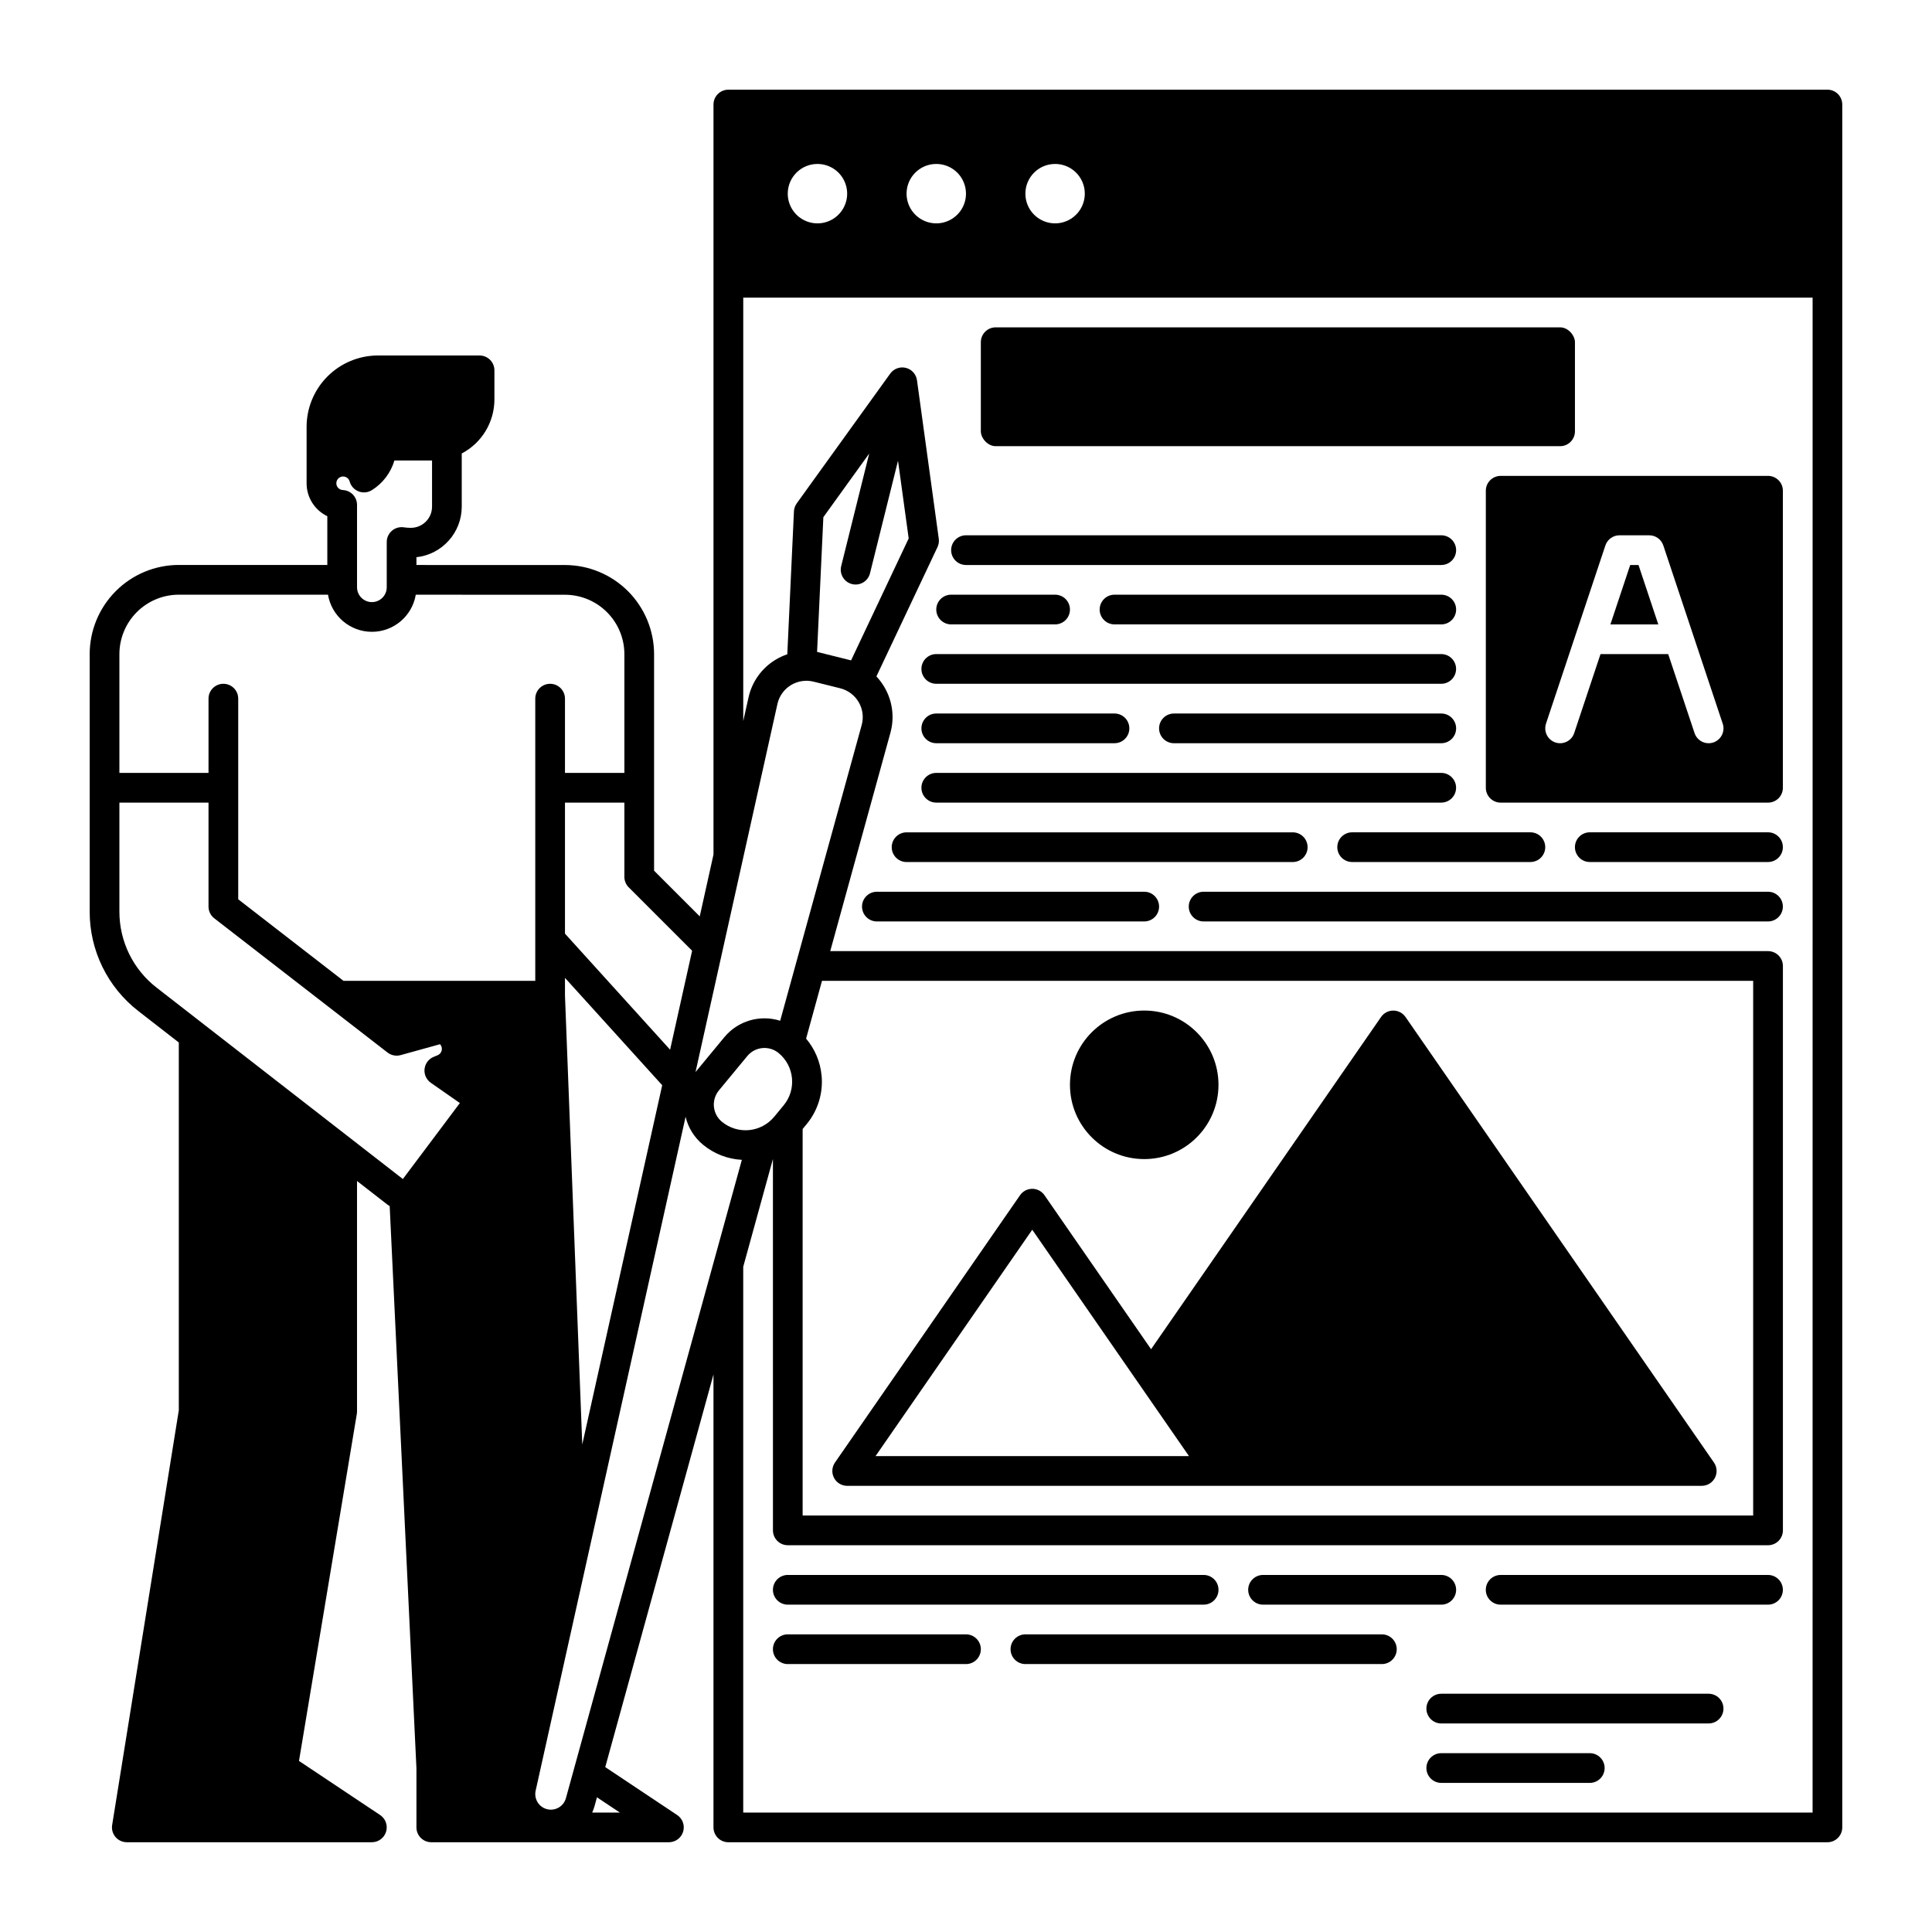 <?xml version="1.0" encoding="UTF-8"?>
<!-- Uploaded to: ICON Repo, www.iconrepo.com, Generator: ICON Repo Mixer Tools -->
<svg fill="#000000" width="800px" height="800px" version="1.1" viewBox="144 144 512 512" xmlns="http://www.w3.org/2000/svg">
 <g>
  <path d="m628.29 167.77h-291.27c-2.176 0-3.938 1.762-3.938 3.938v198.75l-3.641 16.387-12.102-12.102v-57.387c-0.008-6.258-2.496-12.254-6.914-16.684-4.422-4.426-10.418-6.918-16.672-6.934l-39.391-0.008v-2.059c6.828-0.758 11.996-6.523 12.004-13.391v-14.102c2.609-1.367 4.797-3.426 6.324-5.949 1.523-2.519 2.332-5.41 2.336-8.359v-7.723c0-1.047-0.414-2.047-1.152-2.785-0.738-0.738-1.742-1.152-2.785-1.152h-26.934c-5.008 0.004-9.812 1.996-13.355 5.539-3.543 3.539-5.539 8.344-5.547 13.355v14.965c-0.008 3.727 2.129 7.121 5.492 8.727v12.93l-39.359-0.008c-6.262 0.008-12.266 2.496-16.691 6.926-4.426 4.426-6.918 10.43-6.926 16.691v68.211c-0.031 10.336 4.746 20.098 12.926 26.418l10.691 8.309v97.473l-17.684 110.04c-0.141 1.121 0.207 2.246 0.953 3.094 0.75 0.848 1.824 1.332 2.953 1.332h64.945c1.734 0 3.266-1.137 3.766-2.793 0.504-1.66-0.141-3.453-1.582-4.418l-21.5-14.332 15.324-91.953h0.004c0.035-0.215 0.051-0.43 0.051-0.648v-61.09l8.109 6.297c0.176 0.137 0.363 0.238 0.547 0.355l7.09 149v15.648c0 1.043 0.414 2.043 1.152 2.781 0.738 0.738 1.738 1.152 2.781 1.152h62.977c1.734 0 3.266-1.137 3.766-2.797 0.504-1.656-0.141-3.453-1.582-4.414l-19.055-12.699 28.68-104.05v120.03c0 1.043 0.414 2.043 1.152 2.781 0.738 0.738 1.738 1.152 2.785 1.152h291.27c1.043 0 2.043-0.414 2.781-1.152 0.738-0.738 1.152-1.738 1.152-2.781v-456.58c0-1.047-0.414-2.047-1.152-2.785-0.738-0.738-1.738-1.152-2.781-1.152zm-204.68 19.68c3.184 0 6.055 1.918 7.273 4.859s0.547 6.328-1.707 8.578c-2.25 2.254-5.637 2.926-8.578 1.707-2.941-1.219-4.859-4.086-4.859-7.273 0-4.348 3.523-7.871 7.871-7.871zm-31.488 0c3.184 0 6.055 1.918 7.273 4.859s0.547 6.328-1.707 8.578c-2.25 2.254-5.637 2.926-8.578 1.707-2.941-1.219-4.859-4.086-4.859-7.273 0-4.348 3.523-7.871 7.871-7.871zm-31.488 0c3.188 0 6.055 1.918 7.273 4.859s0.547 6.328-1.707 8.578c-2.25 2.254-5.637 2.926-8.578 1.707s-4.859-4.086-4.859-7.273c0-4.348 3.523-7.871 7.871-7.871zm-10.609 143.12c0.457-2.07 1.734-3.867 3.543-4.984 1.805-1.113 3.981-1.453 6.039-0.941l4.32 1.074 2.754 0.688h0.004c2.055 0.52 3.816 1.844 4.883 3.676 1.066 1.828 1.352 4.012 0.789 6.055l-21.602 78.371v0.004c-5.356-1.699-11.207 0.02-14.789 4.344l-7.523 9.102c-0.047 0.055-0.082 0.113-0.129 0.172zm19.77-31.785-0.004 0.004c1.016 0.254 2.086 0.09 2.981-0.445 0.895-0.539 1.539-1.41 1.789-2.426l7.422-29.82 2.828 20.594-15.266 32.316-0.984-0.246-1.379-0.344-6.648-1.656 1.664-35.703 12.152-16.863-7.422 29.82v0.004c-0.523 2.106 0.754 4.238 2.859 4.766zm-8.074 130.2c-0.336-3.59-1.766-6.988-4.098-9.738l4.215-15.316h246.77v141.7h-251.9v-102.44l1.031-1.25c3.008-3.613 4.441-8.281 3.988-12.957zm-10.047 7.941-2.508 3.035h-0.004c-1.66 2.012-4.055 3.281-6.652 3.527-2.598 0.246-5.188-0.547-7.199-2.211-1.207-0.996-1.969-2.434-2.117-3.992-0.148-1.559 0.332-3.113 1.328-4.32l7.523-9.102c2.078-2.508 5.797-2.863 8.312-0.785 4.188 3.461 4.777 9.66 1.316 13.852zm-41.047-57.762 16.793 16.793-5.836 26.227-27.859-30.762v-34.723h15.742v19.68c0 1.043 0.414 2.043 1.152 2.781zm8.863 52.43-21.184 95.211-4.582-119.02v-4.641zm-84.559-161.32c0.805 0 1.516 0.539 1.73 1.316 0.324 1.199 1.199 2.176 2.359 2.629 1.156 0.457 2.461 0.34 3.516-0.316 2.894-1.805 5.023-4.606 5.992-7.875h9.969v12.254c-0.008 3.09-2.512 5.59-5.602 5.598-0.633 0-1.27-0.043-1.898-0.137-1.133-0.164-2.281 0.168-3.144 0.918-0.867 0.75-1.363 1.836-1.363 2.981v11.984c0 2.176-1.762 3.938-3.934 3.938-2.176 0-3.938-1.762-3.938-3.938v-21.824c0.004-2.109-1.66-3.848-3.769-3.938-0.977-0.043-1.738-0.859-1.715-1.836 0.023-0.977 0.82-1.758 1.797-1.758zm15.832 186.18-65.234-50.699c-6.254-4.832-9.906-12.301-9.887-20.203v-28.852h23.617v27.551c0 1.219 0.562 2.367 1.527 3.113l45.922 35.574v-0.004c0.98 0.762 2.266 1.012 3.461 0.684l10.445-2.891v-0.004c0.406 0.438 0.574 1.047 0.449 1.633-0.129 0.582-0.535 1.066-1.086 1.297l-1.039 0.422c-1.336 0.543-2.266 1.777-2.426 3.211-0.16 1.43 0.48 2.836 1.66 3.664l7.699 5.367zm35.09-52.523h-50.824l-27.898-21.609v-53.176c0-2.172-1.762-3.934-3.934-3.934-2.176 0-3.938 1.762-3.938 3.934v19.68l-23.617 0.004v-31.488c0.008-4.176 1.668-8.176 4.617-11.129 2.953-2.953 6.953-4.613 11.129-4.617l39.539 0.008h-0.004c0.961 5.676 5.875 9.832 11.633 9.832 5.754 0 10.672-4.156 11.629-9.832l39.566 0.008v0.004c4.168 0.008 8.164 1.672 11.109 4.625 2.945 2.949 4.606 6.949 4.609 11.117v31.473h-15.746v-19.684c0-2.172-1.762-3.934-3.938-3.934-2.172 0-3.934 1.762-3.934 3.934zm22.422 220.42h-7.336c0.25-0.562 0.457-1.141 0.625-1.73l0.637-2.316zm-14.301-3.82c-0.59 2.168-2.809 3.469-4.988 2.926-2.18-0.543-3.527-2.731-3.031-4.922l39.734-178.58c0.684 2.898 2.301 5.496 4.602 7.391 2.914 2.418 6.531 3.828 10.309 4.023zm330.38 3.82h-283.39v-144.65l7.871-28.559 0.004 98.422c0 1.043 0.414 2.047 1.152 2.785 0.738 0.738 1.738 1.152 2.781 1.152h259.78c1.043 0 2.047-0.414 2.785-1.152 0.738-0.738 1.152-1.742 1.152-2.785v-149.57c0-1.047-0.414-2.047-1.152-2.785-0.738-0.738-1.742-1.152-2.785-1.152h-248.53l15.941-57.84c1.141-4.09 0.562-8.473-1.594-12.133-0.598-1.016-1.309-1.965-2.117-2.824l16.191-34.273c0.324-0.691 0.445-1.461 0.34-2.219l-5.773-42c-0.219-1.594-1.387-2.894-2.945-3.281-1.562-0.391-3.203 0.211-4.144 1.516l-24.781 34.395c-0.445 0.621-0.703 1.355-0.738 2.117l-1.762 37.871h-0.004c-1.121 0.383-2.195 0.887-3.203 1.508-3.617 2.219-6.172 5.82-7.078 9.969l-1.387 6.215v-112.2h283.39z"/>
  <path d="m407.87 230.75h149.57c2.172 0 3.938 2.172 3.938 3.938v23.617c0 2.172-1.762 3.938-3.938 3.938h-149.57c-2.172 0-3.938-2.172-3.938-3.938v-23.617c0-2.172 1.762-3.938 3.938-3.938z"/>
  <path d="m392.12 340.96h47.234c2.172 0 3.934-1.762 3.934-3.934 0-2.176-1.762-3.938-3.934-3.938h-47.234c-2.172 0-3.934 1.762-3.934 3.938 0 2.172 1.762 3.934 3.934 3.934z"/>
  <path d="m392.12 356.7h133.82c2.176 0 3.938-1.762 3.938-3.938 0-2.172-1.762-3.934-3.938-3.934h-133.82c-2.172 0-3.934 1.762-3.934 3.934 0 2.176 1.762 3.938 3.934 3.938z"/>
  <path d="m466.91 431.49c0 10.867-8.809 19.68-19.68 19.68-10.867 0-19.68-8.812-19.68-19.68 0-10.871 8.812-19.684 19.68-19.684 10.871 0 19.68 8.812 19.68 19.684"/>
  <path d="m368.51 537.76h226.47c1.461 0 2.805-0.812 3.484-2.109 0.68-1.297 0.582-2.863-0.25-4.066l-81.746-118.08v0.004c-0.738-1.062-1.945-1.695-3.238-1.695-1.289 0-2.5 0.633-3.234 1.695l-60.953 88.043-28.25-40.809c-0.738-1.062-1.945-1.695-3.238-1.695-1.289 0-2.5 0.633-3.234 1.695l-49.051 70.848c-0.828 1.203-0.926 2.769-0.246 4.066 0.68 1.293 2.019 2.106 3.484 2.106zm49.047-67.871 41.539 60h-83.074z"/>
  <path d="m447.23 380.32h-70.848c-2.176 0-3.938 1.762-3.938 3.934 0 2.176 1.762 3.938 3.938 3.938h70.848c2.176 0 3.938-1.762 3.938-3.938 0-2.172-1.762-3.934-3.938-3.934z"/>
  <path d="m384.25 372.45h102.34c2.176 0 3.938-1.762 3.938-3.934 0-2.176-1.762-3.938-3.938-3.938h-102.34c-2.172 0-3.934 1.762-3.934 3.938 0 2.172 1.762 3.934 3.934 3.934z"/>
  <path d="m612.54 380.32h-149.57c-2.176 0-3.938 1.762-3.938 3.934 0 2.176 1.762 3.938 3.938 3.938h149.57c2.176 0 3.938-1.762 3.938-3.938 0-2.172-1.762-3.934-3.938-3.934z"/>
  <path d="m498.4 368.51c0 1.043 0.414 2.043 1.152 2.781s1.738 1.152 2.785 1.152h47.23c2.176 0 3.938-1.762 3.938-3.934 0-2.176-1.762-3.938-3.938-3.938h-47.23c-2.176 0-3.938 1.762-3.938 3.938z"/>
  <path d="m612.54 364.57h-47.23c-2.176 0-3.938 1.762-3.938 3.938 0 2.172 1.762 3.934 3.938 3.934h47.23c2.176 0 3.938-1.762 3.938-3.934 0-2.176-1.762-3.938-3.938-3.938z"/>
  <path d="m537.76 274.05v78.719c0 1.043 0.414 2.047 1.152 2.785 0.738 0.738 1.742 1.152 2.785 1.152h70.848c1.043 0 2.047-0.414 2.785-1.152s1.152-1.742 1.152-2.785v-78.719c0-1.043-0.414-2.047-1.152-2.785s-1.742-1.152-2.785-1.152h-70.848c-2.176 0-3.938 1.762-3.938 3.938zm15.941 61.73 15.742-47.23h0.004c0.535-1.609 2.043-2.695 3.738-2.691h7.871c1.695-0.004 3.203 1.082 3.738 2.691l15.742 47.23h0.004c0.688 2.062-0.43 4.293-2.492 4.981-2.059 0.688-4.289-0.43-4.977-2.492l-6.981-20.922h-17.941l-6.969 20.922c-0.688 2.062-2.918 3.18-4.981 2.492s-3.176-2.918-2.488-4.981z"/>
  <path d="m578.22 293.73h-2.199l-5.246 15.742h12.691z"/>
  <path d="m525.95 333.09h-70.848c-2.172 0-3.934 1.762-3.934 3.938 0 2.172 1.762 3.934 3.934 3.934h70.848c2.176 0 3.938-1.762 3.938-3.934 0-2.176-1.762-3.938-3.938-3.938z"/>
  <path d="m352.77 569.25h110.21c2.172 0 3.934-1.762 3.934-3.934 0-2.176-1.762-3.938-3.934-3.938h-110.21c-2.172 0-3.934 1.762-3.934 3.938 0 2.172 1.762 3.934 3.934 3.934z"/>
  <path d="m478.72 569.25h47.23c2.176 0 3.938-1.762 3.938-3.934 0-2.176-1.762-3.938-3.938-3.938h-47.23c-2.172 0-3.938 1.762-3.938 3.938 0 2.172 1.766 3.934 3.938 3.934z"/>
  <path d="m612.54 561.38h-70.848c-2.176 0-3.938 1.762-3.938 3.938 0 2.172 1.762 3.934 3.938 3.934h70.848c2.176 0 3.938-1.762 3.938-3.934 0-2.176-1.762-3.938-3.938-3.938z"/>
  <path d="m400 577.12h-47.234c-2.172 0-3.934 1.766-3.934 3.938 0 2.176 1.762 3.938 3.934 3.938h47.234c2.172 0 3.934-1.762 3.934-3.938 0-2.172-1.762-3.938-3.934-3.938z"/>
  <path d="m510.21 577.12h-94.465c-2.172 0-3.938 1.766-3.938 3.938 0 2.176 1.766 3.938 3.938 3.938h94.465c2.172 0 3.938-1.762 3.938-3.938 0-2.172-1.766-3.938-3.938-3.938z"/>
  <path d="m596.8 592.86h-70.852c-2.172 0-3.934 1.762-3.934 3.938 0 2.172 1.762 3.934 3.934 3.934h70.852c2.172 0 3.934-1.762 3.934-3.934 0-2.176-1.762-3.938-3.934-3.938z"/>
  <path d="m565.31 608.61h-39.363c-2.172 0-3.934 1.766-3.934 3.938 0 2.176 1.762 3.938 3.934 3.938h39.363c2.172 0 3.934-1.762 3.934-3.938 0-2.172-1.762-3.938-3.934-3.938z"/>
  <path d="m392.12 325.21h133.82c2.176 0 3.938-1.762 3.938-3.938 0-2.172-1.762-3.934-3.938-3.934h-133.82c-2.172 0-3.934 1.762-3.934 3.934 0 2.176 1.762 3.938 3.934 3.938z"/>
  <path d="m396.06 309.47h27.551c2.176 0 3.938-1.762 3.938-3.934 0-2.176-1.762-3.938-3.938-3.938h-27.551c-2.172 0-3.938 1.762-3.938 3.938 0 2.172 1.766 3.934 3.938 3.934z"/>
  <path d="m525.95 309.47c2.176 0 3.938-1.762 3.938-3.934 0-2.176-1.762-3.938-3.938-3.938h-86.59c-2.176 0-3.938 1.762-3.938 3.938 0 2.172 1.762 3.934 3.938 3.934z"/>
  <path d="m400 293.73h125.95c2.176 0 3.938-1.762 3.938-3.938 0-2.172-1.762-3.934-3.938-3.934h-125.95c-2.176 0-3.938 1.762-3.938 3.934 0 2.176 1.762 3.938 3.938 3.938z"/>
 </g>
</svg>